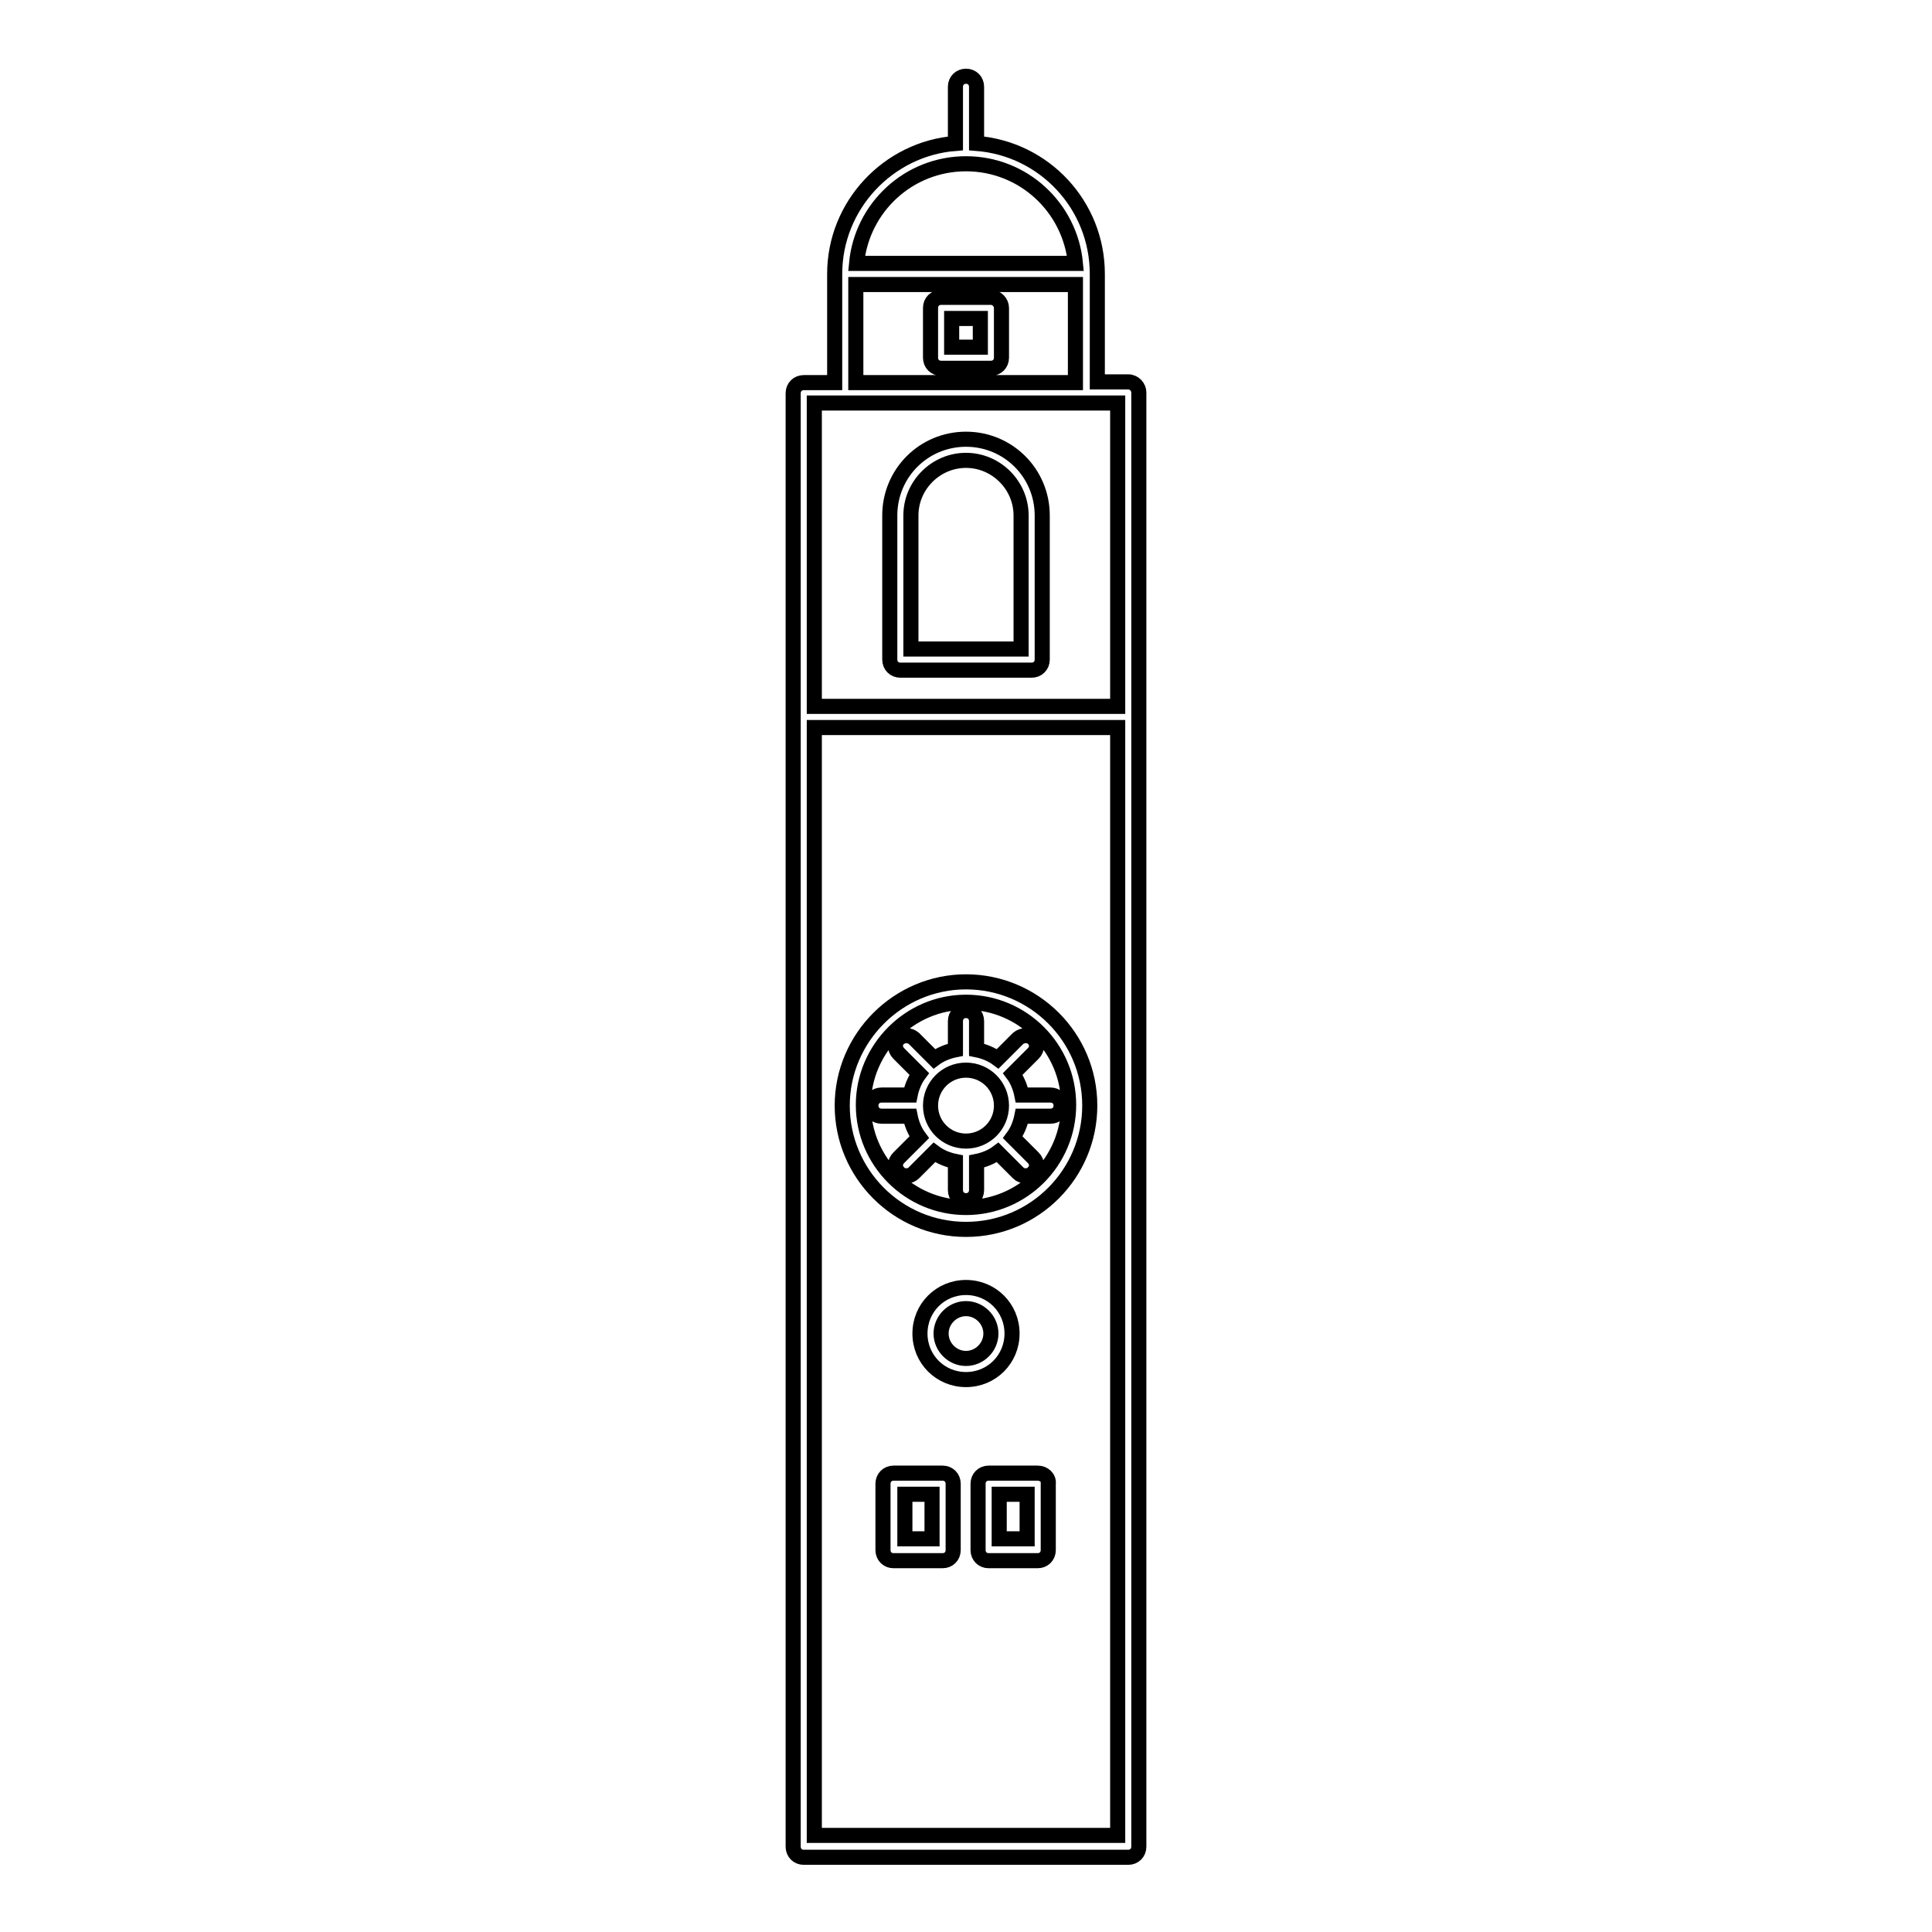 <?xml version="1.0" encoding="utf-8"?>
<!-- Svg Vector Icons : http://www.onlinewebfonts.com/icon -->
<!DOCTYPE svg PUBLIC "-//W3C//DTD SVG 1.1//EN" "http://www.w3.org/Graphics/SVG/1.1/DTD/svg11.dtd">
<svg version="1.1" xmlns="http://www.w3.org/2000/svg" xmlns:xlink="http://www.w3.org/1999/xlink" x="0px" y="0px" viewBox="0 0 256 256" enable-background="new 0 0 256 256" xml:space="preserve">
<g> <path stroke-width="2" fill-opacity="0" stroke="#000000"  d="M149.5,50.6h-4.1V36.3c0-9.1-7-16.6-16-17.3v-7.5c0-0.8-0.6-1.4-1.4-1.4s-1.4,0.6-1.4,1.4v7.5 c-8.9,0.7-16,8.2-16,17.3v14.4h-4.1c-0.8,0-1.4,0.6-1.4,1.4v43v149.6c0,0.8,0.6,1.4,1.4,1.4h43c0.8,0,1.4-0.6,1.4-1.4V95V52 C150.9,51.3,150.3,50.6,149.5,50.6z M128,21.7c7.6,0,13.8,5.8,14.5,13.2h-29C114.2,27.5,120.4,21.7,128,21.7z M113.4,37.7h29.1v13 h-29.1V37.7z M107.9,53.4h4.1H144h4.1v40.2h-40.2V53.4L107.9,53.4z M148.1,243.2h-40.2V96.4h40.2V243.2z M128,58.2 c-5.6,0-10.1,4.5-10.1,10.1v19.1c0,0.8,0.6,1.4,1.4,1.4h17.4c0.8,0,1.4-0.6,1.4-1.4V68.3C138.1,62.7,133.6,58.2,128,58.2z  M135.3,86h-14.6V68.3c0-4,3.3-7.3,7.3-7.3s7.3,3.3,7.3,7.3V86z M128,162.9c9.1,0,16.4-7.4,16.4-16.4c0-9.1-7.4-16.4-16.4-16.4 s-16.4,7.4-16.4,16.4C111.6,155.5,118.9,162.9,128,162.9z M128,132.8c7.5,0,13.6,6.1,13.6,13.6c0,7.5-6.1,13.6-13.6,13.6 c-7.5,0-13.6-6.1-13.6-13.6C114.4,139,120.5,132.8,128,132.8z M121.8,150.7l-2.7,2.7c-0.6,0.6-0.6,1.4,0,2c0.3,0.3,0.6,0.4,1,0.4 s0.7-0.1,1-0.4l2.7-2.7c0.8,0.6,1.8,1,2.8,1.2v3.8c0,0.8,0.6,1.4,1.4,1.4s1.4-0.6,1.4-1.4v-3.8c1-0.2,2-0.6,2.8-1.2l2.7,2.7 c0.3,0.3,0.6,0.4,1,0.4s0.7-0.1,1-0.4c0.6-0.6,0.6-1.4,0-2l-2.7-2.7c0.6-0.8,1-1.8,1.2-2.8h3.8c0.8,0,1.4-0.6,1.4-1.4 c0-0.8-0.6-1.4-1.4-1.4h-3.8c-0.2-1-0.6-2-1.2-2.8l2.7-2.7c0.6-0.6,0.6-1.4,0-2c-0.5-0.5-1.4-0.5-2,0l-2.7,2.7 c-0.8-0.6-1.8-1-2.8-1.2v-3.8c0-0.8-0.6-1.4-1.4-1.4s-1.4,0.6-1.4,1.4v3.8c-1,0.2-2,0.6-2.8,1.2l-2.7-2.7c-0.6-0.5-1.4-0.5-2,0 c-0.6,0.5-0.6,1.4,0,2l2.7,2.7c-0.6,0.8-1,1.8-1.2,2.8h-3.8c-0.8,0-1.4,0.6-1.4,1.4s0.6,1.4,1.4,1.4h3.8 C120.8,148.9,121.2,149.9,121.8,150.7z M128,141.8c2.6,0,4.7,2.1,4.7,4.7c0,2.6-2.1,4.7-4.7,4.7c-2.6,0-4.7-2.1-4.7-4.7 C123.3,143.9,125.4,141.8,128,141.8z M134.1,176.7c0-3.4-2.7-6.1-6.1-6.1s-6.1,2.7-6.1,6.1c0,3.4,2.7,6.1,6.1,6.1 S134.1,180.1,134.1,176.7z M128,180c-1.8,0-3.3-1.5-3.3-3.3c0-1.8,1.5-3.3,3.3-3.3s3.3,1.5,3.3,3.3C131.3,178.5,129.8,180,128,180z  M124.9,195.2h-6.5c-0.8,0-1.4,0.6-1.4,1.4v8.8c0,0.8,0.6,1.4,1.4,1.4h6.5c0.8,0,1.4-0.6,1.4-1.4v-8.8 C126.3,195.8,125.7,195.2,124.9,195.2z M123.5,203.9h-3.6V198h3.6V203.9z M137.5,195.2h-6.5c-0.8,0-1.4,0.6-1.4,1.4v8.8 c0,0.8,0.6,1.4,1.4,1.4h6.5c0.8,0,1.4-0.6,1.4-1.4v-8.8C139,195.8,138.3,195.2,137.5,195.2z M136.1,203.9h-3.7V198h3.7V203.9z  M131.3,39.4h-6.6c-0.8,0-1.4,0.6-1.4,1.4v6.6c0,0.8,0.6,1.4,1.4,1.4h6.6c0.8,0,1.4-0.6,1.4-1.4v-6.6 C132.7,40.1,132.1,39.4,131.3,39.4z M129.9,46h-3.8v-3.8h3.8V46z"/></g>
</svg>